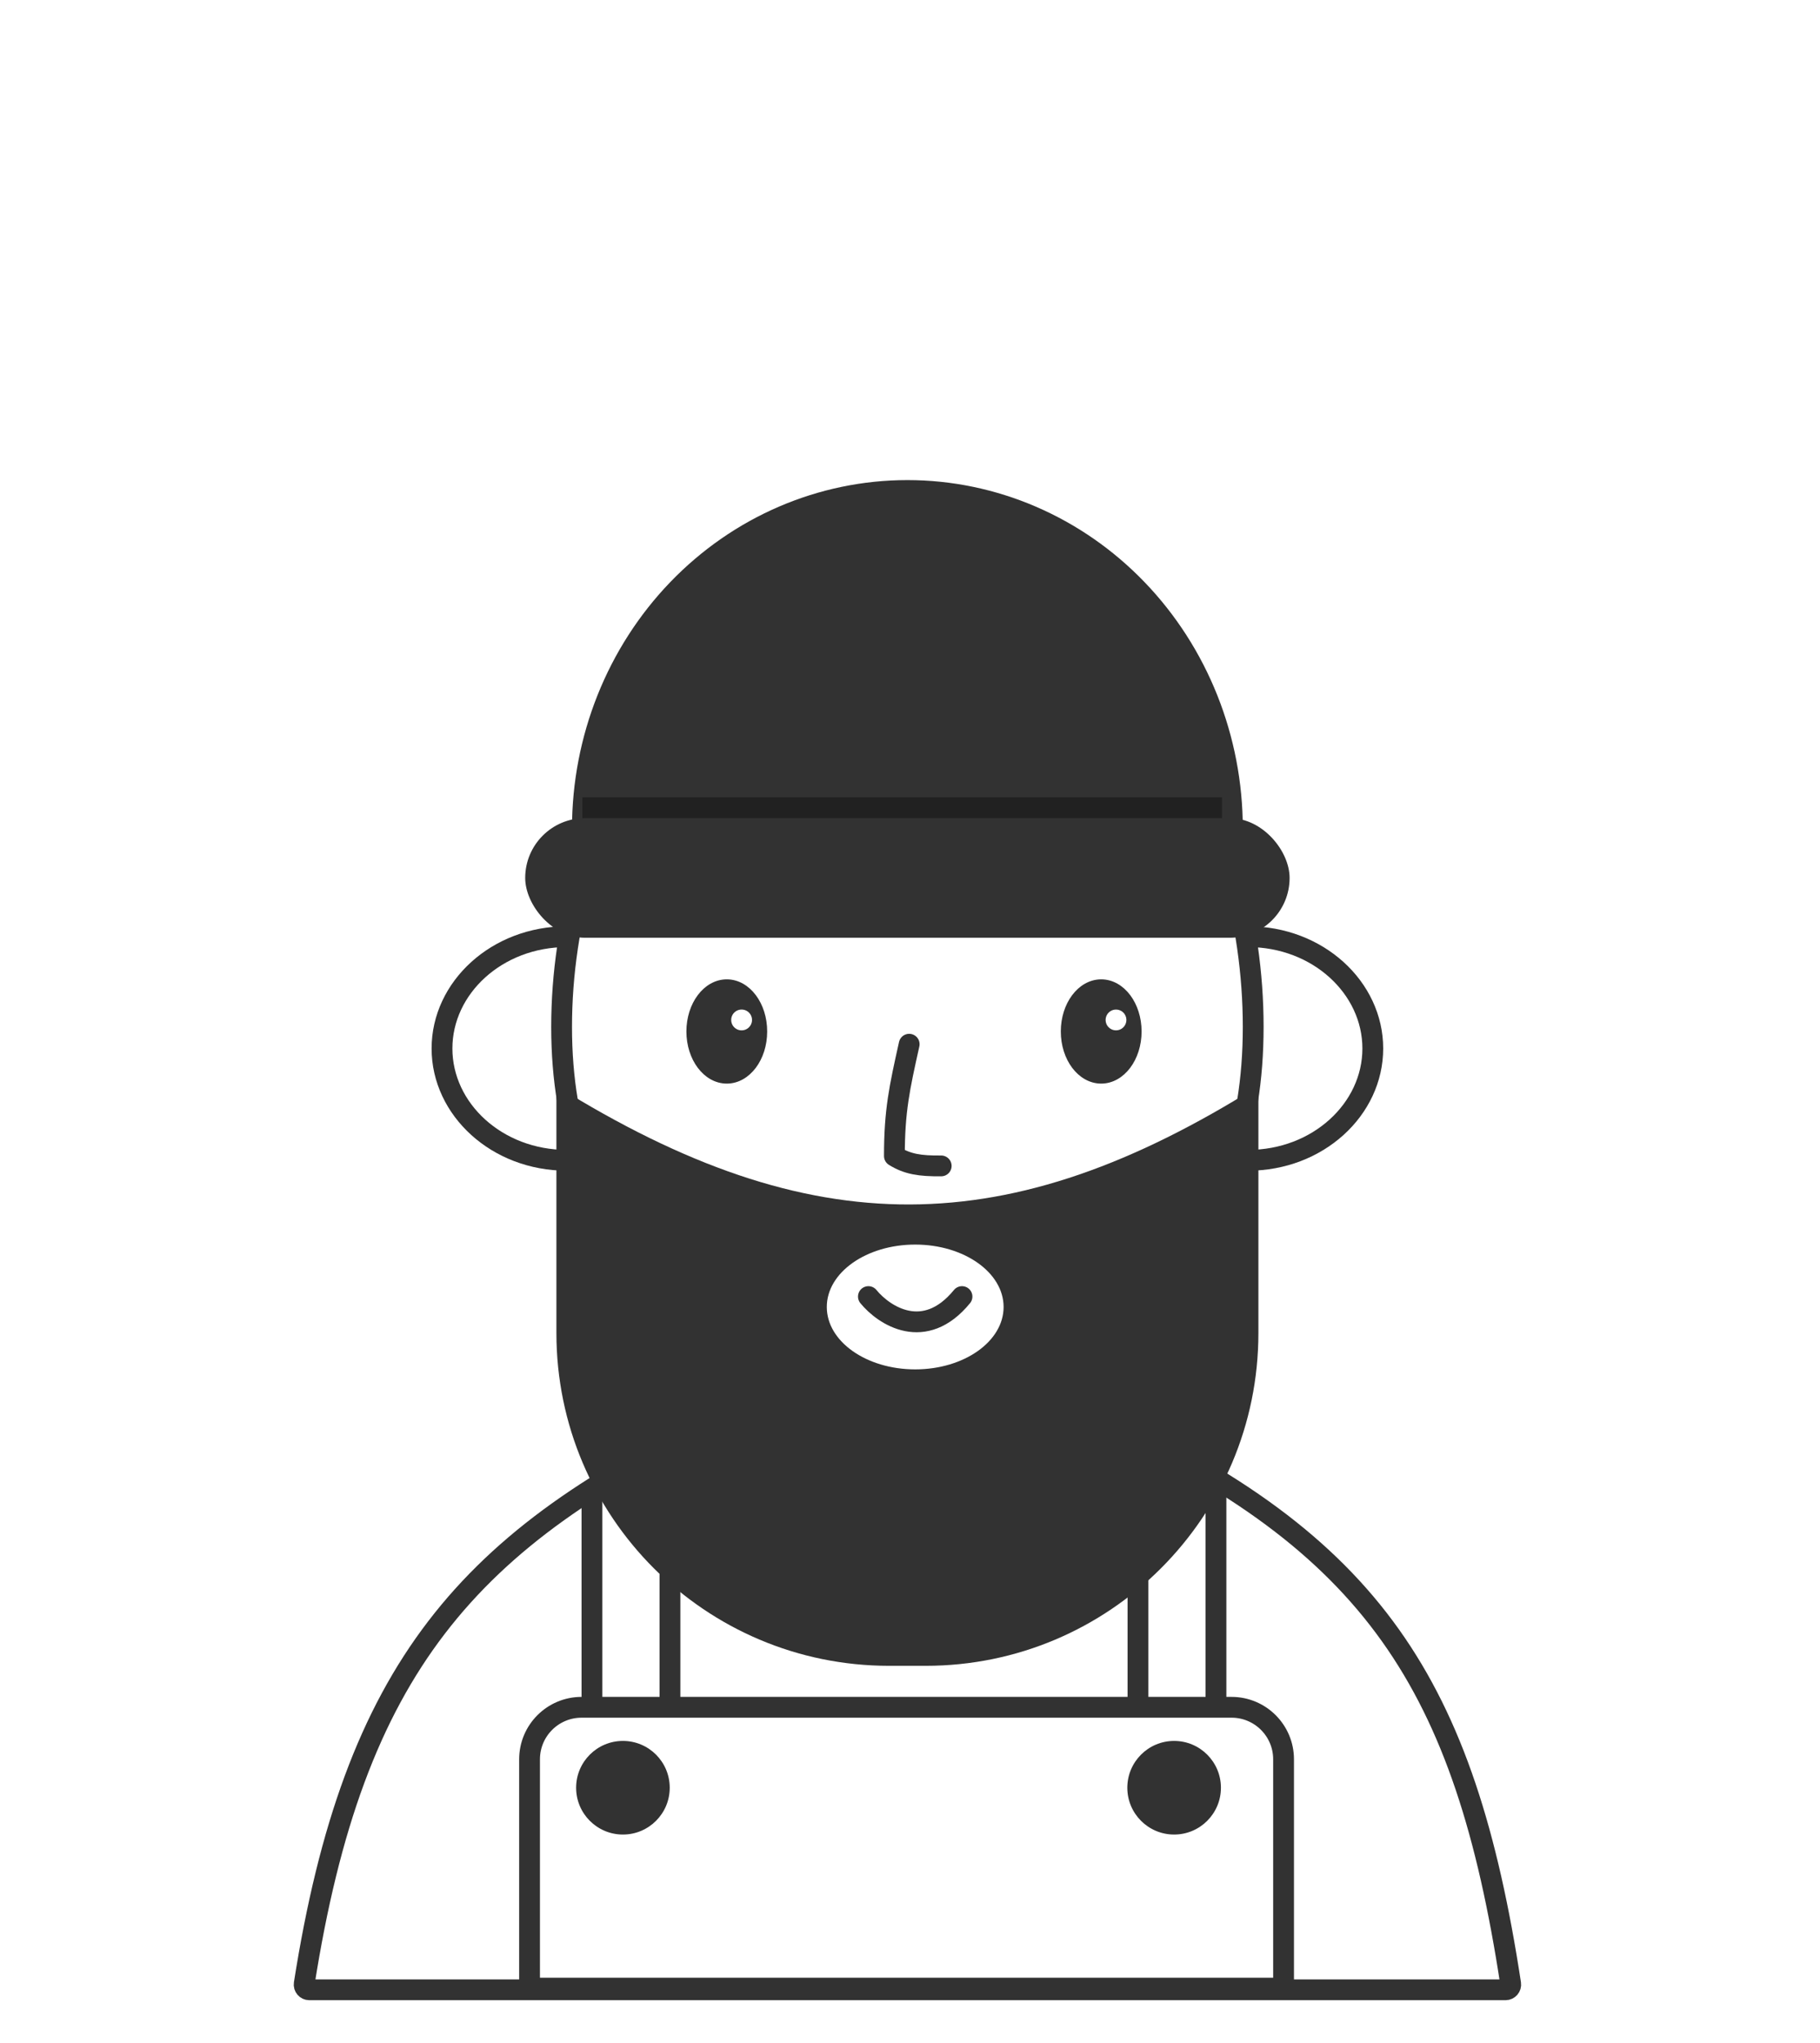 <svg width="180" height="202" viewBox="0 0 180 202" fill="none" xmlns="http://www.w3.org/2000/svg">
<path d="M72.093 139.959C72.328 139.85 72.671 139.936 72.842 140.233C81.145 154.62 101.25 153.494 107.519 140.365C107.69 140.007 108.075 139.902 108.321 140.014C122.185 146.297 131.289 152.981 137.507 161.707C143.731 170.443 147.139 181.333 149.407 196.182C149.454 196.492 149.211 196.771 148.905 196.771H30.585C30.28 196.771 30.037 196.491 30.086 196.181C32.536 180.589 36.565 169.571 43.165 160.952C49.765 152.332 59.013 146.012 72.093 139.959Z" fill="white" stroke="#323232" stroke-width="2.057" stroke-linecap="round" stroke-linejoin="round"/>
<path d="M58.545 147.234L58.545 177.577" stroke="#323232" stroke-width="2.057"/>
<path d="M66.26 143.634L66.26 173.977" stroke="#323232" stroke-width="2.057"/>
<line x1="120.26" y1="146.205" x2="120.26" y2="177.577" stroke="#323232" stroke-width="2.057"/>
<line x1="112.546" y1="142.091" x2="112.546" y2="173.462" stroke="#323232" stroke-width="2.057"/>
<path d="M52.374 173.977C52.374 171.136 54.677 168.834 57.517 168.834H121.803C124.643 168.834 126.946 171.136 126.946 173.977V196.605H52.374V173.977Z" fill="white" stroke="#323232" stroke-width="2.057"/>
<circle cx="61.608" cy="176.789" r="4.629" fill="#323232"/>
<circle cx="116.122" cy="176.789" r="4.629" fill="#323232"/>
<rect x="72.514" y="95.714" width="35.081" height="65.896" rx="7.085" fill="white" stroke="#323232" stroke-width="2.057" stroke-linecap="round"/>
<path d="M73.489 138.212V117.148H108.771C106.114 127.95 90.269 138.795 73.489 138.212Z" fill="#7E7E7E" fill-opacity="0.45"/>
<path d="M68.4 103.686C68.4 109.697 62.974 114.743 56.057 114.743C49.14 114.743 43.714 109.697 43.714 103.686C43.714 97.674 49.14 92.628 56.057 92.628C62.974 92.628 68.4 97.674 68.4 103.686Z" fill="white" stroke="#323232" stroke-width="2.057"/>
<path d="M111.086 103.686C111.086 109.697 116.511 114.743 123.428 114.743C130.345 114.743 135.771 109.697 135.771 103.686C135.771 97.674 130.345 92.628 123.428 92.628C116.511 92.628 111.086 97.674 111.086 103.686Z" fill="white" stroke="#323232" stroke-width="2.057"/>
<g clip-path="url(#clip0_5450_47290)">
<path d="M123.943 101.542C123.943 112.002 120.894 119.973 115.227 125.337C109.551 130.709 101.1 133.606 90.015 133.606C78.931 133.606 70.338 130.708 64.522 125.329C58.72 119.961 55.543 111.99 55.543 101.542C55.543 91.071 58.737 80.145 64.661 71.862C70.572 63.596 79.16 58.006 90.015 58.006C100.867 58.006 109.316 63.593 115.091 71.853C120.88 80.133 123.943 91.062 123.943 101.542Z" fill="white" stroke="#323232" stroke-width="2.057" stroke-linecap="round"/>
<path d="M89.919 103.263C88.959 107.577 88.457 109.831 88.457 114.319C89.743 115.118 90.973 115.318 93.086 115.296" stroke="#323232" stroke-width="2.057" stroke-linecap="round" stroke-linejoin="round"/>
<path d="M71.88 106.9C72.941 106.9 73.881 106.326 74.547 105.438C75.214 104.549 75.618 103.334 75.618 102.002C75.618 100.67 75.214 99.455 74.547 98.566C73.881 97.678 72.941 97.104 71.88 97.104C70.82 97.104 69.88 97.678 69.214 98.566C68.547 99.455 68.143 100.67 68.143 102.002C68.143 103.334 68.547 104.549 69.214 105.438C69.88 106.326 70.82 106.9 71.88 106.9Z" fill="#323232" stroke="#323232" stroke-width="0.514" stroke-linecap="round"/>
<circle cx="73.346" cy="100.863" r="1.286" fill="white" stroke="#323232" stroke-width="0.514"/>
<path d="M108.909 106.9C109.969 106.9 110.91 106.326 111.576 105.438C112.242 104.549 112.647 103.334 112.647 102.002C112.647 100.67 112.242 99.455 111.576 98.566C110.91 97.678 109.969 97.104 108.909 97.104C107.849 97.104 106.909 97.678 106.242 98.566C105.576 99.455 105.172 100.67 105.172 102.002C105.172 103.334 105.576 104.549 106.242 105.438C106.909 106.326 107.849 106.9 108.909 106.9Z" fill="#323232" stroke="#323232" stroke-width="0.514" stroke-linecap="round"/>
<circle cx="110.374" cy="100.863" r="1.029" fill="white"/>
</g>
<path d="M55.029 107.39C80.339 123.137 99.765 122.896 124.457 107.39V131.818C124.457 149.997 109.721 164.733 91.543 164.733H87.943C69.765 164.733 55.029 149.997 55.029 131.818V107.39Z" fill="#323232"/>
<ellipse cx="90.514" cy="129.247" rx="8.743" ry="6.171" fill="white"/>
<path d="M85.886 128.218C87.429 130.104 91.44 132.744 95.143 128.218" stroke="#323232" stroke-width="2.057" stroke-linecap="round" stroke-linejoin="round"/>
<path d="M122.914 81.933C122.914 72.794 119.419 64.03 113.198 57.568C106.978 51.106 98.54 47.476 89.743 47.476C80.945 47.476 72.508 51.106 66.287 57.568C60.066 64.03 56.571 72.794 56.571 81.933L122.914 81.933Z" fill="#323232"/>
<g filter="url(#filter0_f_5450_47290)">
<rect x="57.6" y="78.847" width="63.257" height="3.6" fill="#1A1A1A" fill-opacity="0.65"/>
</g>
<rect x="51.943" y="80.904" width="75.6" height="11.829" rx="5.914" fill="#323232"/>
<defs>
<filter id="filter0_f_5450_47290" x="51.429" y="72.675" width="75.6" height="15.943" filterUnits="userSpaceOnUse" color-interpolation-filters="sRGB">
<feFlood flood-opacity="0" result="BackgroundImageFix"/>
<feBlend mode="normal" in="SourceGraphic" in2="BackgroundImageFix" result="shape"/>
<feGaussianBlur stdDeviation="3.086" result="effect1_foregroundBlur_5450_47290"/>
</filter>
<clipPath id="clip0_5450_47290">
<rect width="70.457" height="97.714" fill="white" transform="translate(54.514 37.086)"/>
</clipPath>
</defs>
</svg>
